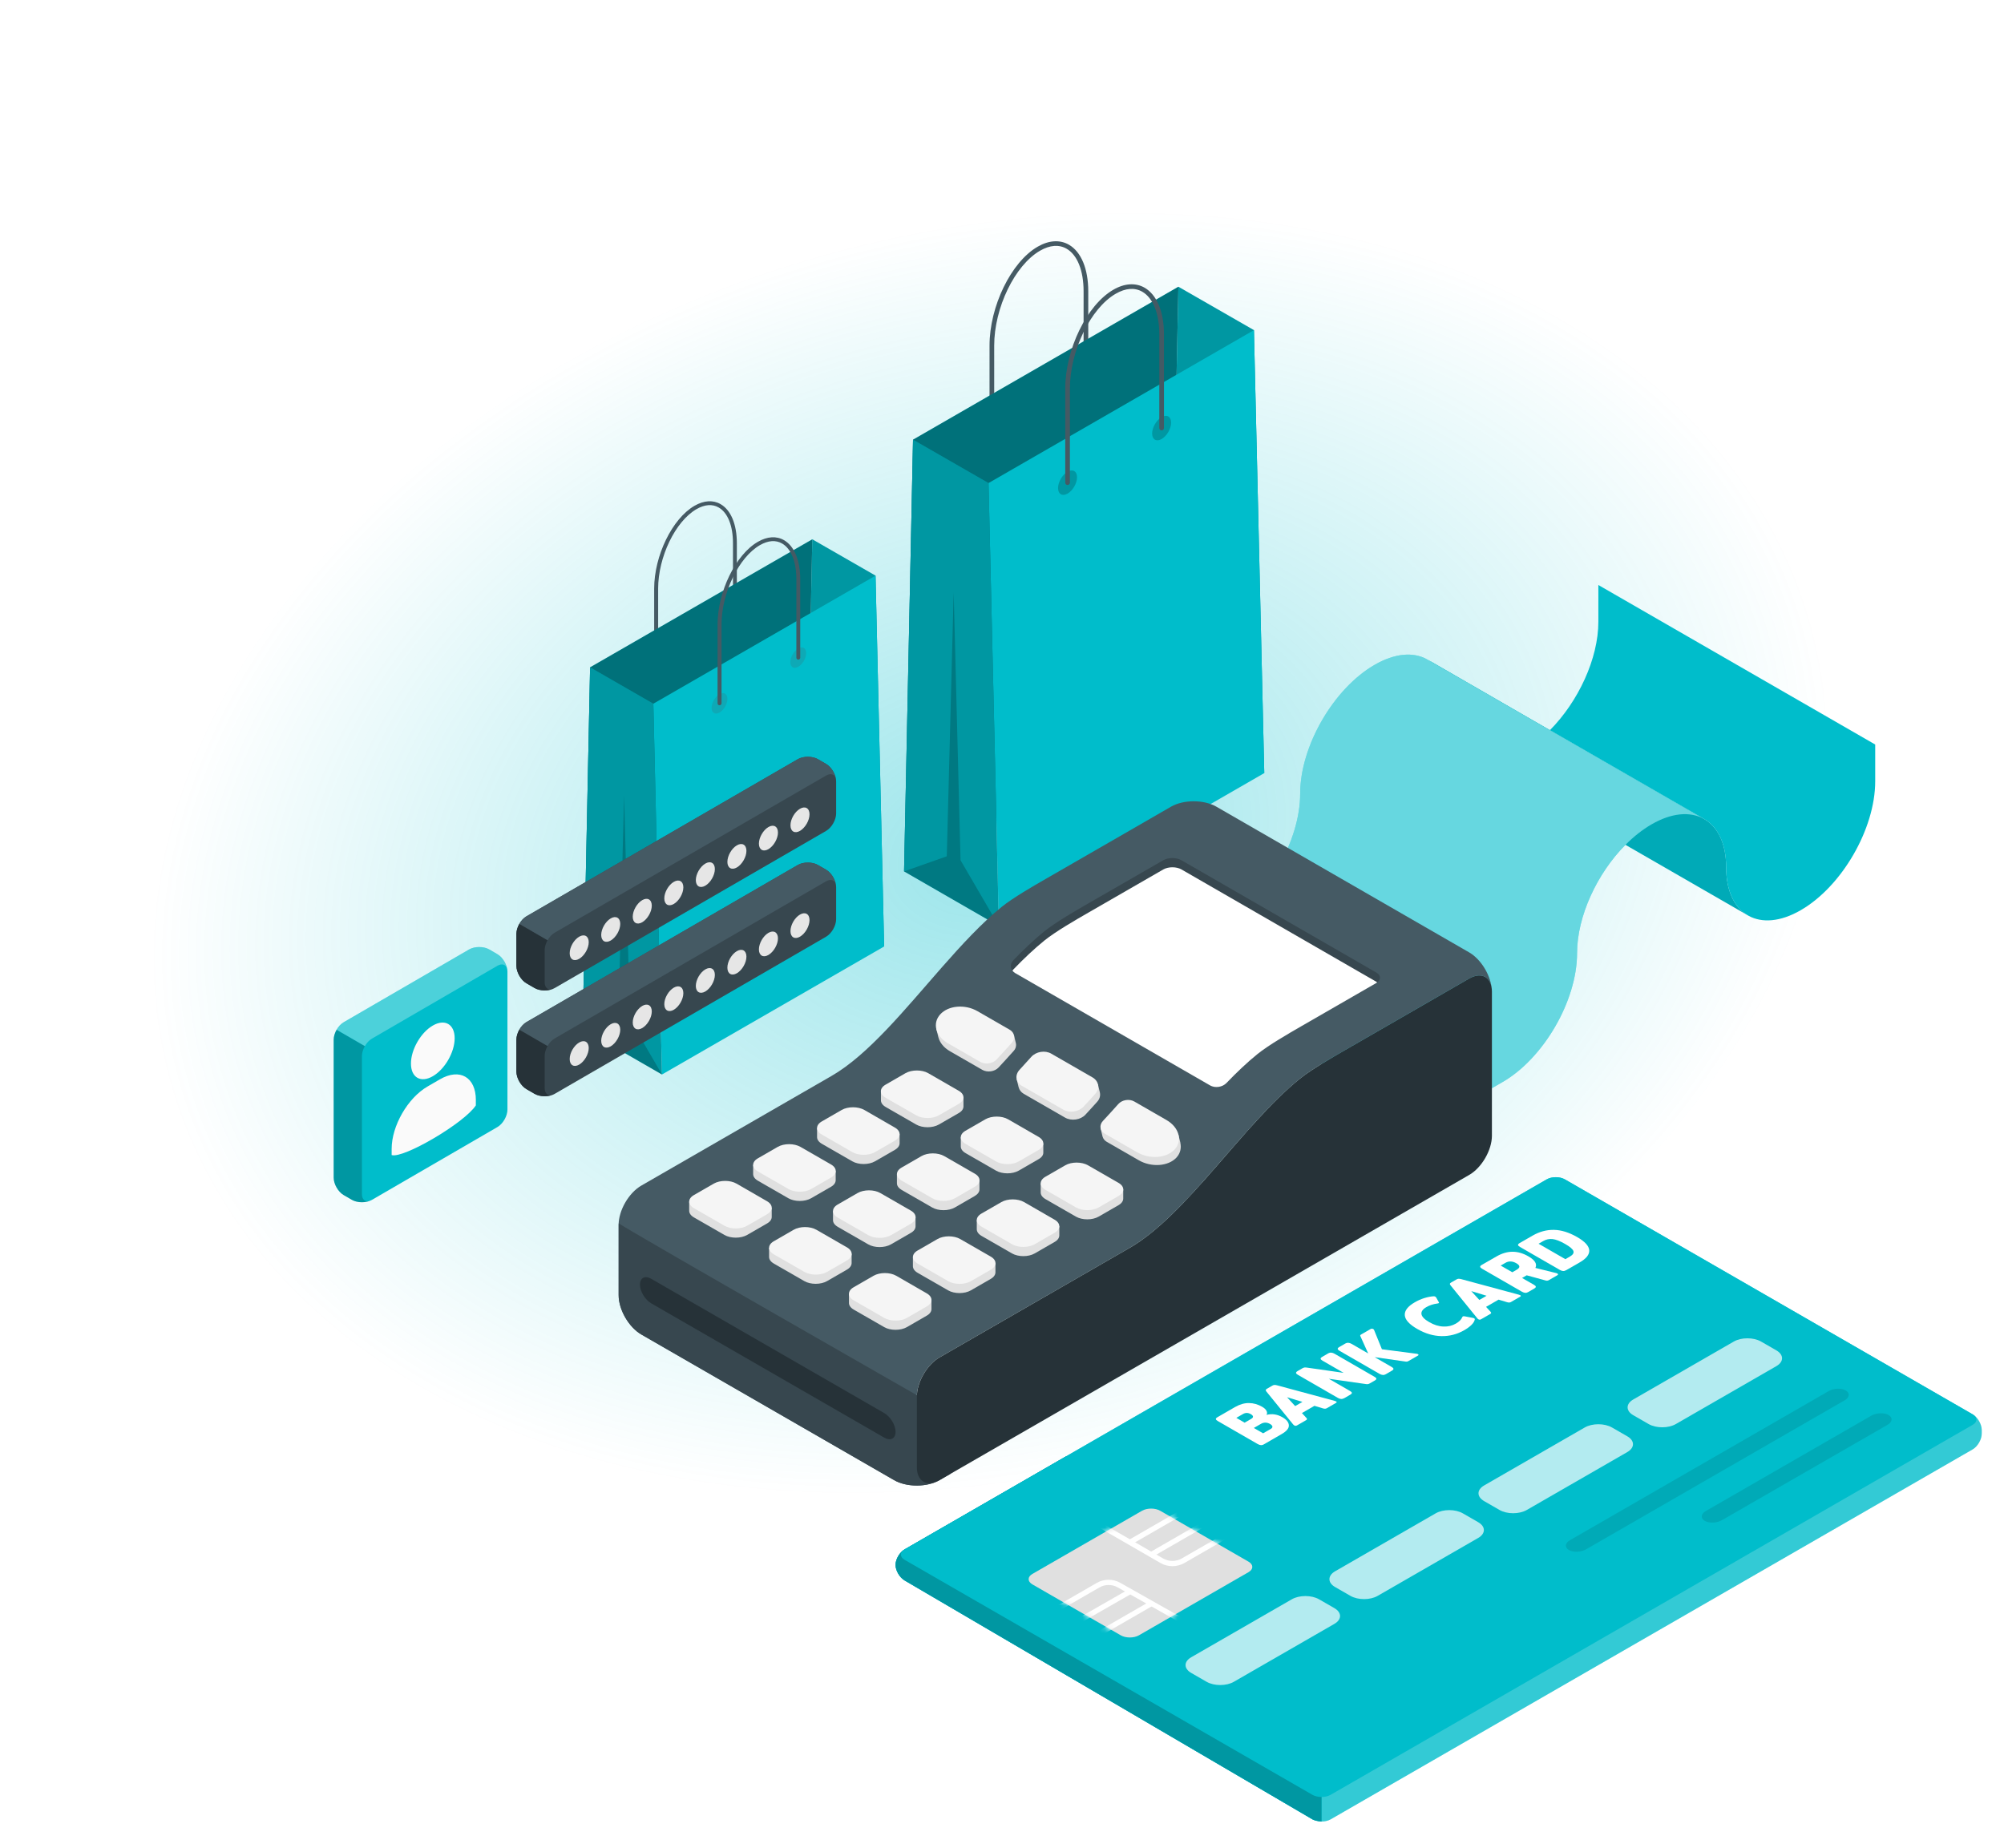 <svg width="360" height="332" viewBox="0 0 360 332" fill="none" xmlns="http://www.w3.org/2000/svg">
<g filter="url(#filter0_d_626_11018)">
<g filter="url(#filter1_f_626_11018)">
<path d="M95.392 254.82C164.867 280.276 258.125 253.656 303.695 195.361C349.265 137.067 329.886 69.176 260.41 43.721C190.934 18.266 97.677 44.886 52.107 103.18C6.537 161.474 25.916 229.365 95.392 254.82Z" fill="url(#paint0_radial_626_11018)"/>
</g>
<path d="M178.184 75.427C177.948 75.427 177.76 75.239 177.76 75.013V58.105C177.76 51.052 181.64 43.068 186.416 40.322C188.422 39.165 190.4 39.043 192.011 39.965C194.224 41.243 195.496 44.3 195.496 48.362V65.186C195.496 65.421 195.307 65.6 195.072 65.6C194.836 65.6 194.657 65.412 194.657 65.186V48.362C194.657 44.61 193.536 41.808 191.596 40.689C190.24 39.908 188.601 40.03 186.84 41.046C182.3 43.66 178.598 51.315 178.598 58.105V75.004C178.598 75.239 178.41 75.427 178.184 75.427Z" fill="#455A64"/>
<path d="M227.113 134.916L225.258 55.321L211.685 47.525L210.084 125.099L227.113 134.916Z" fill="#00BDCB"/>
<g opacity="0.2">
<path d="M227.113 134.916L225.258 55.321L211.685 47.525L210.084 125.099L227.113 134.916Z" fill="black"/>
</g>
<path d="M164.017 75.004L162.406 152.577L210.085 125.099L211.686 47.525L164.017 75.004Z" fill="#00BDCB"/>
<g opacity="0.4">
<path d="M164.017 75.004L162.406 152.577L210.085 125.099L211.686 47.525L164.017 75.004Z" fill="black"/>
</g>
<path d="M177.58 82.8L179.436 162.395L227.114 134.916L225.258 55.321L177.58 82.8Z" fill="#00BDCB"/>
<path d="M164.017 75.004L177.58 82.8L179.436 162.395L162.406 152.577L164.017 75.004Z" fill="#00BDCB"/>
<g opacity="0.2">
<path d="M164.017 75.004L177.58 82.8L179.436 162.395L162.406 152.577L164.017 75.004Z" fill="black"/>
</g>
<path opacity="0.2" d="M179.436 162.395L172.55 150.574L171.317 102.444L170.083 149.868L162.406 152.577L179.436 162.395Z" fill="black"/>
<g opacity="0.2">
<path d="M191.775 80.759C190.833 81.304 190.07 82.621 190.07 83.702C190.07 84.784 190.833 85.235 191.775 84.699C192.717 84.163 193.48 82.847 193.48 81.756C193.48 80.665 192.717 80.223 191.775 80.759Z" fill="black"/>
</g>
<g opacity="0.2">
<path d="M208.674 70.951C207.732 71.496 206.969 72.813 206.969 73.894C206.969 74.976 207.732 75.427 208.674 74.891C209.615 74.355 210.378 73.038 210.378 71.948C210.378 70.847 209.615 70.405 208.674 70.951Z" fill="black"/>
</g>
<path d="M191.776 83.147C191.54 83.147 191.361 82.959 191.361 82.734V65.835C191.361 58.782 195.242 50.798 200.017 48.052C202.014 46.895 204.001 46.773 205.612 47.694C207.826 48.974 209.097 52.03 209.097 56.092V72.916C209.097 73.151 208.909 73.33 208.673 73.33C208.438 73.33 208.259 73.142 208.259 72.916V56.092C208.259 52.34 207.138 49.538 205.198 48.419C203.841 47.638 202.202 47.76 200.441 48.776C195.901 51.39 192.2 59.045 192.2 65.835V82.734C192.2 82.959 192.011 83.147 191.776 83.147Z" fill="#455A64"/>
<path d="M117.864 116.269C117.666 116.269 117.516 116.109 117.516 115.921V101.768C117.516 95.862 120.765 89.185 124.768 86.881C126.445 85.913 128.102 85.809 129.449 86.59C131.305 87.662 132.369 90.22 132.369 93.624V107.711C132.369 107.909 132.209 108.059 132.021 108.059C131.823 108.059 131.672 107.899 131.672 107.711V93.615C131.672 90.474 130.74 88.132 129.11 87.192C127.98 86.533 126.595 86.637 125.126 87.483C121.321 89.674 118.231 96.078 118.231 101.768V115.911C118.213 116.109 118.062 116.269 117.864 116.269Z" fill="#455A64"/>
<path d="M158.827 166.072L157.282 99.436L145.923 92.909L144.576 157.853L158.827 166.072Z" fill="#00BDCB"/>
<g opacity="0.2">
<path d="M158.827 166.072L157.282 99.436L145.923 92.909L144.576 157.853L158.827 166.072Z" fill="black"/>
</g>
<path d="M106.005 115.911L104.668 180.855L144.576 157.853L145.923 92.909L106.005 115.911Z" fill="#00BDCB"/>
<g opacity="0.4">
<path d="M106.005 115.911L104.668 180.855L144.576 157.853L145.923 92.909L106.005 115.911Z" fill="black"/>
</g>
<path d="M117.365 122.447L118.919 189.074L158.827 166.072L157.282 99.436L117.365 122.447Z" fill="#00BDCB"/>
<path d="M106.005 115.911L117.365 122.447L118.919 189.074L104.668 180.855L106.005 115.911Z" fill="#00BDCB"/>
<g opacity="0.2">
<path d="M106.005 115.911L117.365 122.447L118.919 189.074L104.668 180.855L106.005 115.911Z" fill="black"/>
</g>
<path opacity="0.2" d="M118.919 189.074L113.154 179.172L112.118 138.885L111.092 178.589L104.668 180.855L118.919 189.074Z" fill="black"/>
<g opacity="0.2">
<path d="M129.25 120.735C128.459 121.187 127.828 122.296 127.828 123.199C127.828 124.111 128.469 124.478 129.25 124.036C130.042 123.594 130.673 122.485 130.673 121.572C130.673 120.651 130.042 120.284 129.25 120.735Z" fill="#455A64"/>
</g>
<g opacity="0.2">
<path d="M143.397 112.516C142.606 112.968 141.975 114.077 141.975 114.98C141.975 115.883 142.615 116.259 143.397 115.817C144.188 115.375 144.819 114.265 144.819 113.353C144.819 112.441 144.179 112.065 143.397 112.516Z" fill="#455A64"/>
</g>
<path d="M129.251 122.729C129.053 122.729 128.902 122.569 128.902 122.381V108.238C128.902 102.332 132.152 95.655 136.155 93.351C137.831 92.382 139.489 92.279 140.836 93.059C142.692 94.132 143.756 96.689 143.756 100.094V114.181C143.756 114.378 143.596 114.529 143.407 114.529C143.21 114.529 143.059 114.369 143.059 114.181V100.084C143.059 96.943 142.126 94.602 140.497 93.661C139.367 93.003 137.982 93.107 136.513 93.953C132.708 96.144 129.618 102.548 129.618 108.238V122.381C129.599 122.579 129.449 122.729 129.251 122.729Z" fill="#455A64"/>
<path d="M313.842 160.392L292.009 147.809L264.44 131.917L264.374 131.879C261.897 130.506 260.352 127.487 260.352 123.171C260.352 119.033 258.939 116.09 256.65 114.642L275.46 125.494L278.436 127.205L305.968 143.07L306.269 143.248C308.633 144.659 310.093 147.64 310.093 151.844C310.084 156 311.506 158.953 313.842 160.392Z" fill="#00BDCB"/>
<g opacity="0.1">
<path d="M313.842 160.392L292.009 147.809L264.44 131.917L264.374 131.879C261.897 130.506 260.352 127.487 260.352 123.171C260.352 119.033 258.939 116.09 256.65 114.642L275.46 125.494L278.436 127.205L305.968 143.07L306.269 143.248C308.633 144.659 310.093 147.64 310.093 151.844C310.084 156 311.506 158.953 313.842 160.392Z" fill="black"/>
</g>
<path d="M336.863 129.782V136.402C336.863 144.932 330.872 155.295 323.478 159.555C319.833 161.661 316.518 161.887 314.106 160.552L313.833 160.392C311.507 158.953 310.085 156 310.085 151.844C310.085 147.64 308.625 144.659 306.261 143.248L305.959 143.07L278.428 127.205C283.514 122.08 287.131 114.35 287.131 107.73V101.119L336.863 129.782Z" fill="#00BDCB"/>
<path d="M305.958 143.07C303.547 141.8 300.288 142.045 296.69 144.123C295.042 145.073 293.459 146.333 291.999 147.809C286.913 152.925 283.306 160.655 283.306 167.275C283.306 175.805 277.306 186.168 269.912 190.437C262.518 194.697 256.519 198.158 256.519 198.158L206.777 169.485C206.777 169.485 212.777 166.025 220.171 161.765C227.565 157.505 233.565 147.132 233.565 138.603C233.565 130.083 239.555 119.71 246.958 115.45C250.594 113.353 253.9 113.127 256.311 114.453L256.321 114.463L256.641 114.641L275.45 125.494L278.427 127.205L305.958 143.07Z" fill="#00BDCB"/>
<g opacity="0.4">
<path d="M305.958 143.07C303.547 141.8 300.288 142.045 296.69 144.123C295.042 145.073 293.459 146.333 291.999 147.809C286.913 152.925 283.306 160.655 283.306 167.275C283.306 175.805 277.306 186.168 269.912 190.437C262.518 194.697 256.519 198.158 256.519 198.158L206.777 169.485C206.777 169.485 212.777 166.025 220.171 161.765C227.565 157.505 233.565 147.132 233.565 138.603C233.565 130.083 239.555 119.71 246.958 115.45C250.594 113.353 253.9 113.127 256.311 114.453L256.321 114.463L256.641 114.641L275.45 125.494L278.427 127.205L305.958 143.07Z" fill="white"/>
</g>
<path d="M267.953 173.482C267.643 171.413 265.957 170.661 263.922 171.836C261.935 172.974 259.363 174.46 256.519 176.096C251.791 178.824 246.299 181.993 241.468 184.776C239.216 186.074 235.552 188.18 233.527 189.817C229.929 192.723 226.331 196.625 222.724 200.725C216.14 208.239 209.547 216.411 202.954 220.21C194.241 225.232 176.722 235.332 168.773 239.912C166.521 241.209 164.694 244.369 164.694 246.965V259.613C164.694 262.02 166.267 263.102 168.292 262.208C166.022 263.252 162.716 263.177 160.616 261.964L115.207 235.793C112.956 234.495 111.129 231.335 111.129 228.74V216.091C111.129 213.486 112.956 210.336 115.207 209.038C123.157 204.459 140.685 194.349 149.388 189.328C155.982 185.529 162.575 177.366 169.168 169.852C172.776 165.752 176.374 161.84 179.972 158.934C181.987 157.307 185.651 155.201 187.902 153.903C192.734 151.11 198.235 147.941 202.963 145.223C205.817 143.577 208.379 142.101 210.357 140.954C212.608 139.656 216.263 139.656 218.514 140.954L263.922 167.134C265.975 168.319 267.671 171.046 267.953 173.482Z" fill="#455A64"/>
<path d="M168.528 248.883C168.528 248.883 111.139 216.091 111.148 215.809C111.148 215.809 111.139 215.997 111.139 216.091V228.74C111.139 231.335 112.966 234.495 115.217 235.793L160.626 261.964C162.877 263.262 166.531 263.262 168.782 261.964L170.713 260.845L168.528 248.883Z" fill="#37474F"/>
<path d="M263.922 171.836C258.647 174.874 249.209 180.319 241.476 184.776C239.225 186.074 235.561 188.18 233.536 189.817C223.345 198.026 213.154 214.333 202.963 220.21C194.25 225.232 176.722 235.332 168.781 239.912C166.53 241.209 164.703 244.369 164.703 246.965V259.613C164.703 262.208 166.53 263.262 168.781 261.964L263.931 207.12C266.182 205.822 268.009 202.663 268.009 200.067V174.187C268 171.592 266.173 170.539 263.922 171.836Z" fill="#263238"/>
<path d="M233.819 180.366C231.568 181.663 227.904 183.77 225.879 185.406C224.042 186.883 222.177 188.679 220.312 190.607C219.587 191.349 218.287 191.547 217.383 191.03L182.373 170.849C181.469 170.332 181.318 169.288 182.034 168.545C183.899 166.617 185.754 164.849 187.61 163.345C189.625 161.718 193.289 159.611 195.541 158.313C199.826 155.84 204.639 153.066 208.972 150.574C209.867 150.057 211.336 150.057 212.231 150.574L247.231 170.745C248.126 171.263 248.126 172.109 247.231 172.626C242.908 175.128 238.104 177.902 233.819 180.366Z" fill="#37474F"/>
<path d="M212.24 152.229C211.345 151.712 209.875 151.712 208.981 152.229C204.648 154.721 199.835 157.495 195.549 159.968C193.298 161.266 189.634 163.373 187.619 165C185.763 166.504 183.898 168.272 182.043 170.2C181.977 170.266 181.93 170.341 181.873 170.416C182.005 170.585 182.165 170.736 182.372 170.858L217.382 191.039C218.286 191.556 219.586 191.359 220.312 190.616C222.167 188.688 224.041 186.901 225.878 185.416C227.903 183.779 231.567 181.673 233.818 180.375C238.104 177.911 242.907 175.137 247.24 172.636C247.297 172.598 247.344 172.56 247.4 172.523C247.344 172.485 247.297 172.447 247.24 172.41L212.24 152.229Z" fill="white"/>
<path d="M160.88 253.293C160.88 254.506 159.966 254.977 158.836 254.318L117.007 230.207C115.877 229.558 114.963 228.044 114.963 226.821C114.963 225.608 115.877 225.138 117.007 225.796L158.836 249.908C159.966 250.557 160.88 252.071 160.88 253.293Z" fill="#263238"/>
<path d="M175.951 209.744C175.951 209.734 175.951 209.734 175.951 209.725V208.07L174.01 207.929L169.621 205.399C168.491 204.75 166.673 204.75 165.543 205.399L162.604 207.092L161.125 206.979V208.606C161.116 209.038 161.389 209.471 161.964 209.809L167.455 212.969C168.585 213.618 170.403 213.618 171.533 212.969L175.103 210.91C175.659 210.581 175.941 210.167 175.951 209.744Z" fill="#E0E0E0"/>
<path d="M169.621 203.734L175.112 206.894C176.242 207.543 176.242 208.596 175.112 209.245L171.542 211.305C170.412 211.954 168.594 211.954 167.464 211.305L161.973 208.145C160.842 207.496 160.842 206.443 161.973 205.794L165.542 203.734C166.663 203.086 168.491 203.086 169.621 203.734Z" fill="#F5F5F5"/>
<path d="M161.605 201.449C161.605 201.44 161.605 201.44 161.605 201.43V199.775L159.665 199.634L155.275 197.105C154.145 196.456 152.327 196.456 151.197 197.105L148.258 198.797L146.78 198.684V200.311C146.77 200.744 147.043 201.176 147.618 201.515L153.109 204.675C154.239 205.324 156.057 205.324 157.187 204.675L160.757 202.615C161.313 202.296 161.595 201.872 161.605 201.449Z" fill="#E0E0E0"/>
<path d="M155.275 195.45L160.757 198.609C161.887 199.258 161.887 200.311 160.757 200.96L157.187 203.02C156.057 203.669 154.239 203.669 153.109 203.02L147.627 199.86C146.497 199.211 146.497 198.158 147.627 197.509L151.197 195.45C152.318 194.801 154.145 194.801 155.275 195.45Z" fill="#F5F5F5"/>
<path d="M190.294 218C190.294 217.991 190.294 217.991 190.294 217.981V216.326L188.354 216.185L183.965 213.656C182.835 213.007 181.017 213.007 179.886 213.656L176.948 215.348L175.469 215.235V216.862C175.46 217.295 175.733 217.727 176.307 218.066L181.798 221.226C182.929 221.875 184.747 221.875 185.877 221.226L189.447 219.166C190.012 218.847 190.285 218.433 190.294 218Z" fill="#E0E0E0"/>
<path d="M183.965 212.001L189.446 215.16C190.577 215.809 190.577 216.862 189.446 217.511L185.877 219.571C184.746 220.22 182.929 220.22 181.798 219.571L176.316 216.411C175.186 215.762 175.186 214.709 176.316 214.06L179.886 212.001C181.016 211.352 182.844 211.352 183.965 212.001Z" fill="#F5F5F5"/>
<path d="M187.421 203.123C187.421 203.114 187.421 203.114 187.421 203.104V201.449L185.481 201.308L181.092 198.779C179.962 198.13 178.144 198.13 177.013 198.779L174.075 200.471L172.596 200.359V201.985C172.587 202.418 172.86 202.851 173.434 203.189L178.925 206.349C180.056 206.998 181.874 206.998 183.004 206.349L186.574 204.289C187.139 203.97 187.421 203.556 187.421 203.123Z" fill="#E0E0E0"/>
<path d="M181.092 197.124L186.573 200.283C187.704 200.932 187.704 201.985 186.573 202.634L183.004 204.694C181.873 205.343 180.055 205.343 178.925 204.694L173.443 201.534C172.313 200.885 172.313 199.832 173.443 199.183L177.013 197.124C178.143 196.475 179.971 196.475 181.092 197.124Z" fill="#F5F5F5"/>
<path d="M173.078 194.838C173.078 194.829 173.078 194.829 173.078 194.82V193.164L171.137 193.023L166.748 190.494C165.618 189.845 163.8 189.845 162.67 190.494L159.731 192.186L158.252 192.074V193.7C158.243 194.133 158.516 194.566 159.09 194.904L164.582 198.064C165.712 198.713 167.53 198.713 168.66 198.064L172.23 196.004C172.795 195.685 173.068 195.262 173.078 194.838Z" fill="#E0E0E0"/>
<path d="M166.747 188.839L172.229 191.998C173.36 192.647 173.36 193.701 172.229 194.349L168.659 196.409C167.529 197.058 165.711 197.058 164.581 196.409L159.09 193.249C157.96 192.6 157.96 191.547 159.09 190.898L162.66 188.839C163.799 188.19 165.627 188.19 166.747 188.839Z" fill="#F5F5F5"/>
<path d="M201.777 211.389C201.777 211.38 201.777 211.38 201.777 211.371V209.715L199.836 209.574L195.447 207.045C194.317 206.396 192.499 206.396 191.369 207.045L188.43 208.737L186.951 208.625V210.251C186.942 210.684 187.215 211.117 187.79 211.455L193.281 214.615C194.411 215.264 196.229 215.264 197.359 214.615L200.929 212.555C201.485 212.236 201.767 211.822 201.777 211.389Z" fill="#E0E0E0"/>
<path d="M195.447 205.39L200.938 208.549C202.068 209.198 202.068 210.252 200.938 210.9L197.368 212.96C196.238 213.609 194.42 213.609 193.29 212.96L187.799 209.8C186.669 209.151 186.669 208.098 187.799 207.449L191.369 205.39C192.489 204.741 194.317 204.741 195.447 205.39Z" fill="#F5F5F5"/>
<path d="M164.468 216.373C164.468 216.364 164.468 216.364 164.468 216.354V214.699L162.528 214.558L158.139 212.029C157.008 211.38 155.191 211.38 154.06 212.029L151.122 213.721L149.643 213.609V215.235C149.633 215.668 149.907 216.101 150.481 216.439L155.972 219.599C157.103 220.248 158.92 220.248 160.051 219.599L163.62 217.539C164.186 217.22 164.459 216.806 164.468 216.373Z" fill="#E0E0E0"/>
<path d="M158.138 210.374L163.63 213.533C164.76 214.182 164.76 215.235 163.63 215.884L160.06 217.944C158.93 218.593 157.112 218.593 155.981 217.944L150.49 214.784C149.36 214.135 149.36 213.082 150.49 212.433L154.06 210.374C155.19 209.725 157.018 209.725 158.138 210.374Z" fill="#F5F5F5"/>
<path d="M150.122 208.089C150.122 208.079 150.122 208.079 150.122 208.07V206.415L148.182 206.274L143.793 203.744C142.663 203.095 140.845 203.095 139.715 203.744L136.776 205.437L135.297 205.324V206.951C135.288 207.383 135.561 207.816 136.135 208.154L141.627 211.314C142.757 211.963 144.575 211.963 145.705 211.314L149.275 209.255C149.84 208.935 150.113 208.512 150.122 208.089Z" fill="#E0E0E0"/>
<path d="M143.793 202.079L149.284 205.239C150.414 205.888 150.414 206.941 149.284 207.59L145.714 209.65C144.584 210.298 142.766 210.298 141.636 209.65L136.145 206.49C135.014 205.841 135.014 204.788 136.145 204.139L139.714 202.079C140.845 201.431 142.662 201.431 143.793 202.079Z" fill="#F5F5F5"/>
<path d="M178.822 224.639C178.822 224.63 178.822 224.63 178.822 224.621V222.965L176.881 222.824L172.492 220.295C171.362 219.646 169.544 219.646 168.414 220.295L165.475 221.987L163.996 221.875V223.502C163.987 223.934 164.26 224.367 164.835 224.705L170.326 227.865C171.456 228.514 173.274 228.514 174.404 227.865L177.974 225.805C178.53 225.486 178.812 225.072 178.822 224.639Z" fill="#E0E0E0"/>
<path d="M172.492 218.64L177.983 221.799C179.113 222.448 179.113 223.502 177.983 224.15L174.413 226.21C173.283 226.859 171.465 226.859 170.335 226.21L164.844 223.05C163.714 222.401 163.714 221.348 164.844 220.699L168.414 218.64C169.534 217.991 171.362 217.991 172.492 218.64Z" fill="#F5F5F5"/>
<path d="M152.986 222.975C152.986 222.965 152.986 222.965 152.986 222.956V221.301L151.045 221.16L146.656 218.63C145.526 217.981 143.708 217.981 142.578 218.63L139.639 220.323L138.16 220.21V221.837C138.151 222.27 138.424 222.702 138.999 223.041L144.49 226.2C145.62 226.849 147.438 226.849 148.568 226.2L152.138 224.141C152.694 223.821 152.976 223.398 152.986 222.975Z" fill="#E0E0E0"/>
<path d="M146.656 216.975L152.147 220.135C153.277 220.784 153.277 221.837 152.147 222.486L148.577 224.545C147.447 225.194 145.629 225.194 144.499 224.545L139.008 221.386C137.878 220.737 137.878 219.684 139.008 219.035L142.578 216.975C143.698 216.326 145.526 216.326 146.656 216.975Z" fill="#F5F5F5"/>
<path d="M138.632 214.681C138.632 214.671 138.632 214.671 138.632 214.662V213.007L136.692 212.866L132.303 210.336C131.172 209.687 129.355 209.687 128.224 210.336L125.286 212.029L123.807 211.916V213.543C123.797 213.975 124.071 214.408 124.645 214.746L130.136 217.906C131.267 218.555 133.084 218.555 134.215 217.906L137.785 215.847C138.35 215.527 138.632 215.113 138.632 214.681Z" fill="#E0E0E0"/>
<path d="M132.302 208.681L137.784 211.841C138.915 212.49 138.915 213.543 137.784 214.192L134.215 216.251C133.084 216.9 131.266 216.9 130.136 216.251L124.654 213.091C123.524 212.443 123.524 211.389 124.654 210.74L128.224 208.681C129.354 208.032 131.182 208.032 132.302 208.681Z" fill="#F5F5F5"/>
<path d="M167.331 231.241C167.331 231.232 167.331 231.232 167.331 231.222V229.567L165.391 229.426L161.002 226.896C159.872 226.247 158.054 226.247 156.924 226.896L153.985 228.589L152.506 228.476V230.103C152.497 230.536 152.77 230.968 153.344 231.307L158.836 234.467C159.966 235.115 161.784 235.115 162.914 234.467L166.484 232.407C167.049 232.087 167.322 231.664 167.331 231.241Z" fill="#E0E0E0"/>
<path d="M161.002 225.241L166.483 228.401C167.614 229.05 167.614 230.103 166.483 230.752L162.914 232.811C161.783 233.46 159.966 233.46 158.835 232.811L153.354 229.652C152.223 229.003 152.223 227.95 153.354 227.301L156.923 225.241C158.054 224.592 159.871 224.592 161.002 225.241Z" fill="#F5F5F5"/>
<path d="M182.486 183.431L182.147 181.983L180.696 181.87L175.949 179.134C173.698 177.836 170.712 178.109 169.262 179.707C168.932 180.065 168.725 180.469 168.602 180.883L168.197 180.845L168.565 182.369L168.574 182.378C168.819 183.337 169.525 184.249 170.674 184.908L176.458 188.237C177.362 188.754 178.68 188.575 179.387 187.814C180.301 186.836 181.214 185.829 182.128 184.804C182.486 184.391 182.599 183.883 182.486 183.431Z" fill="#E0E0E0"/>
<path d="M176.091 186.807L170.308 183.478C168.057 182.181 167.454 179.867 168.905 178.269C170.355 176.67 173.341 176.397 175.592 177.695L181.375 181.024C182.279 181.541 182.449 182.594 181.761 183.375C180.848 184.4 179.934 185.406 179.02 186.384C178.314 187.137 176.995 187.325 176.091 186.807Z" fill="#F5F5F5"/>
<path d="M212.043 201.384L212.052 201.365L211.694 199.907L211.28 199.87C210.922 199.428 210.451 199.033 209.876 198.703L204.093 195.374C203.189 194.857 201.908 195.064 201.211 195.845C200.307 196.86 199.412 197.848 198.517 198.807L197.707 198.741L198.074 200.264L198.084 200.274C198.187 200.622 198.423 200.942 198.809 201.167L204.592 204.496C206.843 205.794 209.895 205.587 211.355 203.988C212.043 203.217 212.24 202.286 212.043 201.384Z" fill="#E0E0E0"/>
<path d="M204.254 203.039L198.471 199.71C197.566 199.192 197.425 198.167 198.141 197.406C199.055 196.428 199.968 195.421 200.882 194.396C201.57 193.616 202.86 193.409 203.764 193.926L209.547 197.255C211.798 198.553 212.477 200.932 211.026 202.531C209.557 204.139 206.505 204.346 204.254 203.039Z" fill="#F5F5F5"/>
<path d="M197.575 192.271L197.236 190.842L196.124 190.766L189.201 186.779C188.071 186.13 186.47 186.394 185.603 187.362C184.897 188.152 184.2 188.923 183.503 189.676C183.428 189.751 183.38 189.835 183.315 189.92L182.627 189.873L182.985 191.359L182.994 191.368C183.107 191.829 183.409 192.262 183.917 192.553L191.33 196.823C192.46 197.471 194.109 197.246 194.985 196.296C195.691 195.544 196.388 194.763 197.094 193.983C197.575 193.465 197.707 192.835 197.575 192.271Z" fill="#E0E0E0"/>
<path d="M196.755 192.544C196.049 193.334 195.352 194.105 194.646 194.857C193.76 195.807 192.112 196.033 190.991 195.384L183.578 191.114C182.448 190.466 182.269 189.187 183.155 188.227C183.852 187.475 184.558 186.695 185.255 185.914C186.121 184.945 187.732 184.682 188.853 185.331L196.266 189.6C197.396 190.259 197.622 191.575 196.755 192.544Z" fill="#F5F5F5"/>
<path d="M162.51 274.405L277.854 207.919C278.758 207.402 280.218 207.402 281.113 207.919L354.373 250.143C355.277 250.66 356.002 251.93 356.002 252.964V253.613C356.002 254.647 355.268 255.917 354.373 256.434L239.029 322.92C238.125 323.437 236.674 323.437 235.77 322.911L162.501 279.982C161.606 279.455 160.871 278.204 160.871 277.189C160.881 276.173 161.606 274.922 162.51 274.405Z" fill="#00BDCB"/>
<g opacity="0.2">
<path d="M162.51 274.405L277.854 207.919C278.758 207.402 280.218 207.402 281.113 207.919L354.373 250.143C355.277 250.66 356.002 251.93 356.002 252.964V253.613C356.002 254.647 355.268 255.917 354.373 256.434L239.029 322.92C238.125 323.437 236.674 323.437 235.77 322.911L162.501 279.982C161.606 279.455 160.871 278.204 160.871 277.189C160.881 276.173 161.606 274.922 162.51 274.405Z" fill="white"/>
</g>
<path d="M160.881 277.189C160.881 278.204 161.606 279.455 162.501 279.982L235.77 322.911C236.223 323.174 237.4 323.306 237.4 323.306V310.629L233.576 259.904L191.492 257.704L162.52 274.405C161.606 274.922 160.881 276.173 160.881 277.189Z" fill="#00BDCB"/>
<path d="M160.881 277.189C160.881 278.204 161.606 279.455 162.501 279.982L235.77 322.911C236.223 323.174 237.4 323.306 237.4 323.306V310.629L233.576 259.904L191.492 257.704L162.52 274.405C161.606 274.922 160.881 276.173 160.881 277.189Z" fill="#00BDCB"/>
<g opacity="0.2">
<path d="M160.881 277.189C160.881 278.204 161.606 279.455 162.501 279.982L235.77 322.911C236.223 323.174 237.4 323.306 237.4 323.306V310.629L233.576 259.904L191.492 257.704L162.52 274.405C161.606 274.922 160.881 276.173 160.881 277.189Z" fill="black"/>
</g>
<path d="M281.113 207.919L354.373 250.143C355.277 250.66 355.277 251.507 354.373 252.024L239.029 318.51C238.125 319.027 236.665 319.027 235.77 318.51L162.51 276.286C161.606 275.769 161.606 274.923 162.51 274.405L277.854 207.919C278.749 207.393 280.209 207.393 281.113 207.919Z" fill="#00BDCB"/>
<path d="M226.521 255.673C226.342 255.663 226.144 255.597 225.927 255.475L218.769 251.347C218.552 251.225 218.439 251.112 218.42 250.999C218.401 250.886 218.496 250.783 218.693 250.66L221.886 248.817C222.725 248.338 223.554 248.102 224.373 248.112C225.202 248.121 225.984 248.347 226.747 248.789C227.114 249.005 227.378 249.24 227.51 249.504C227.651 249.767 227.651 250.011 227.519 250.237C228.489 249.983 229.44 250.124 230.373 250.66C231.126 251.093 231.513 251.582 231.531 252.118C231.56 252.654 231.126 253.171 230.25 253.679L227.095 255.503C226.897 255.626 226.7 255.682 226.521 255.673ZM224.769 250.952C224.995 250.82 225.098 250.689 225.089 250.547C225.079 250.406 224.957 250.256 224.712 250.115C224.448 249.964 224.204 249.889 223.968 249.889C223.742 249.889 223.507 249.955 223.271 250.096L222.094 250.773L223.591 251.638L224.769 250.952ZM228.272 252.767C228.499 252.635 228.602 252.494 228.574 252.325C228.546 252.165 228.404 252.014 228.159 251.873C227.877 251.714 227.604 251.629 227.321 251.629C227.048 251.629 226.794 251.695 226.558 251.826L225.24 252.588L226.907 253.547L228.272 252.767Z" fill="white"/>
<path d="M232.511 252.137C232.445 252.099 232.38 252.043 232.314 251.968L227.519 246.071C227.416 245.949 227.369 245.846 227.378 245.77C227.388 245.695 227.453 245.62 227.595 245.545L228.565 244.98C228.697 244.905 228.838 244.858 228.961 244.858C229.092 244.858 229.262 244.877 229.479 244.943L239.717 247.708C239.849 247.745 239.952 247.783 240.009 247.811C240.084 247.849 240.122 247.896 240.122 247.943C240.122 247.99 240.094 248.037 240.018 248.074L238.361 249.034C238.257 249.09 238.163 249.128 238.059 249.128C237.956 249.137 237.833 249.118 237.692 249.081L236.128 248.61L233.877 249.908L234.697 250.801C234.772 250.886 234.8 250.952 234.791 251.018C234.781 251.074 234.715 251.14 234.612 251.196L232.964 252.146C232.803 252.221 232.662 252.221 232.511 252.137ZM233.971 247.905L231.212 247.068L232.662 248.657L233.971 247.905Z" fill="white"/>
<path d="M240.921 247.379C240.742 247.369 240.544 247.303 240.328 247.181L233.16 243.043C232.943 242.921 232.83 242.808 232.821 242.695C232.812 242.592 232.906 242.479 233.113 242.357L233.961 241.868C234.093 241.793 234.215 241.746 234.328 241.727C234.441 241.708 234.601 241.717 234.799 241.746L241.373 242.686L237.587 240.504C237.37 240.382 237.257 240.269 237.238 240.156C237.22 240.043 237.314 239.94 237.512 239.818L238.548 239.216C238.755 239.094 238.953 239.037 239.141 239.056C239.329 239.065 239.537 239.131 239.744 239.254L246.912 243.391C247.128 243.514 247.241 243.626 247.251 243.73C247.26 243.833 247.166 243.946 246.959 244.068L246.111 244.557C245.979 244.633 245.857 244.689 245.744 244.708C245.631 244.727 245.48 244.727 245.292 244.689L238.717 243.749L242.513 245.94C242.73 246.062 242.843 246.175 242.852 246.278C242.861 246.382 242.758 246.495 242.551 246.617L241.515 247.219C241.289 247.332 241.1 247.388 240.921 247.379Z" fill="white"/>
<path d="M254.71 239.319C254.786 239.357 254.823 239.404 254.823 239.451C254.823 239.498 254.795 239.545 254.72 239.583L253.062 240.542C252.959 240.598 252.874 240.636 252.808 240.655C252.733 240.674 252.648 240.674 252.535 240.664L246.949 239.865L249.982 241.614C250.199 241.736 250.312 241.849 250.321 241.962C250.331 242.065 250.237 242.178 250.029 242.3L248.993 242.902C248.786 243.024 248.588 243.081 248.409 243.062C248.23 243.053 248.032 242.987 247.816 242.865L240.657 238.736C240.441 238.614 240.328 238.501 240.309 238.388C240.29 238.276 240.384 238.163 240.582 238.05L241.618 237.448C241.825 237.326 242.023 237.279 242.212 237.288C242.4 237.297 242.598 237.363 242.814 237.486L245.781 239.197L244.369 236.066C244.34 236.009 244.34 235.953 244.369 235.915C244.397 235.868 244.463 235.812 244.576 235.755L246.224 234.805C246.299 234.768 246.375 234.749 246.45 234.749C246.535 234.749 246.61 234.768 246.686 234.815C246.78 234.871 246.827 234.928 246.846 234.994L248.249 238.445L254.4 239.244C254.522 239.244 254.616 239.272 254.71 239.319Z" fill="white"/>
<path d="M258.932 236.084C257.49 236.056 256.049 235.633 254.608 234.805C253.167 233.978 252.414 233.15 252.357 232.323C252.301 231.505 252.903 230.724 254.166 230C254.712 229.68 255.277 229.436 255.842 229.257C256.417 229.078 256.963 228.966 257.49 228.928C257.622 228.918 257.745 228.937 257.83 228.984C257.886 229.022 257.943 229.078 258.018 229.182L258.461 229.972C258.527 230.056 258.527 230.122 258.451 230.16C258.413 230.188 258.31 230.207 258.15 230.235C257.453 230.329 256.812 230.536 256.228 230.875C255.569 231.26 255.277 231.683 255.352 232.144C255.437 232.605 255.899 233.084 256.756 233.573C257.613 234.072 258.461 234.335 259.289 234.363C260.118 234.401 260.862 234.222 261.531 233.837C262.115 233.498 262.501 233.122 262.671 232.708C262.709 232.614 262.756 232.558 262.803 232.539C262.869 232.501 262.972 232.501 263.123 232.53L264.555 232.802C264.677 232.821 264.771 232.859 264.837 232.896C264.913 232.934 264.941 233.009 264.931 233.103C264.809 233.724 264.159 234.373 262.991 235.05C261.729 235.765 260.373 236.113 258.932 236.084Z" fill="white"/>
<path d="M265.59 233.066C265.524 233.028 265.458 232.972 265.392 232.896L260.598 226.991C260.494 226.868 260.447 226.765 260.456 226.69C260.466 226.615 260.532 226.539 260.663 226.464L261.643 225.9C261.775 225.825 261.907 225.778 262.039 225.778C262.17 225.778 262.34 225.806 262.557 225.862L272.795 228.627C272.927 228.665 273.03 228.702 273.087 228.73C273.162 228.768 273.2 228.815 273.2 228.862C273.2 228.909 273.172 228.956 273.096 228.994L271.439 229.953C271.335 230.009 271.241 230.047 271.137 230.047C271.034 230.056 270.911 230.038 270.77 230L269.206 229.53L266.955 230.828L267.775 231.721C267.85 231.806 267.878 231.871 267.869 231.937C267.859 232.003 267.794 232.059 267.69 232.116L266.042 233.066C265.891 233.15 265.74 233.15 265.59 233.066ZM267.049 228.834L264.299 227.997L265.75 229.586L267.049 228.834Z" fill="white"/>
<path d="M274.001 228.307C273.822 228.298 273.624 228.232 273.408 228.11L266.249 223.981C266.033 223.859 265.92 223.746 265.901 223.633C265.882 223.521 265.976 223.408 266.174 223.295L268.811 221.781C269.8 221.207 270.77 220.925 271.722 220.925C272.673 220.925 273.624 221.207 274.566 221.753C275.744 222.43 276.167 223.126 275.819 223.831L279.539 224.752C279.634 224.771 279.709 224.799 279.775 224.837C279.85 224.884 279.888 224.931 279.888 224.988C279.888 225.044 279.85 225.091 279.775 225.138L278.277 226.003C278.174 226.069 278.07 226.107 277.976 226.116C277.882 226.135 277.778 226.125 277.656 226.088L274.255 225.157L273.426 225.636L275.555 226.859C275.772 226.981 275.885 227.094 275.894 227.207C275.904 227.31 275.809 227.423 275.602 227.545L274.566 228.147C274.378 228.26 274.18 228.317 274.001 228.307ZM272.466 224.151C273.116 223.774 273.097 223.389 272.4 222.994C271.703 222.59 271.044 222.561 270.431 222.919L269.584 223.408L271.675 224.611L272.466 224.151Z" fill="white"/>
<path d="M280.802 224.386C280.623 224.376 280.425 224.311 280.208 224.188L273.05 220.06C272.833 219.938 272.72 219.825 272.702 219.712C272.683 219.599 272.777 219.496 272.975 219.373L275.329 218.019C276.554 217.314 277.835 216.966 279.154 216.994C280.472 217.013 281.847 217.446 283.298 218.273C284.711 219.082 285.436 219.881 285.492 220.652C285.549 221.424 284.965 222.166 283.741 222.862L281.386 224.217C281.179 224.339 280.981 224.395 280.802 224.386ZM282.045 221.771C282.554 221.48 282.761 221.151 282.648 220.803C282.535 220.455 282.036 220.022 281.141 219.515C280.256 219.007 279.502 218.715 278.909 218.649C278.306 218.584 277.75 218.706 277.241 218.997L276.394 219.486L281.207 222.26L282.045 221.771Z" fill="white"/>
<path d="M185.463 278.816L205.158 267.465C206.062 266.948 207.522 266.948 208.417 267.465L224.288 276.615C225.192 277.133 225.192 277.979 224.288 278.496L204.593 289.847C203.689 290.364 202.229 290.364 201.334 289.847L185.463 280.697C184.559 280.179 184.559 279.333 185.463 278.816Z" fill="#E0E0E0"/>
<mask id="mask0_626_11018" style="mask-type:luminance" maskUnits="userSpaceOnUse" x="184" y="267" width="41" height="24">
<path d="M185.463 278.816L205.158 267.465C206.062 266.948 207.522 266.948 208.417 267.465L224.288 276.615C225.192 277.133 225.192 277.979 224.288 278.496L204.593 289.847C203.689 290.364 202.229 290.364 201.334 289.847L185.463 280.697C184.559 280.179 184.559 279.333 185.463 278.816Z" fill="white"/>
</mask>
<g mask="url(#mask0_626_11018)">
<path d="M214.529 288.991L200.787 281.233C199.77 280.659 198.508 280.659 197.491 281.252L187.893 286.791L187.422 285.972L197.02 280.433C198.32 279.681 199.94 279.672 201.249 280.415L214.991 288.173L214.529 288.991Z" fill="white"/>
<path d="M210.612 277.424C209.868 277.424 209.124 277.236 208.464 276.851L195.08 269.13L195.551 268.312L208.935 276.032C209.971 276.625 211.262 276.625 212.298 276.032L221.858 270.522L222.329 271.34L212.769 276.851C212.1 277.236 211.356 277.424 210.612 277.424Z" fill="white"/>
<path d="M207.024 275.75L206.553 274.941L217.328 268.725L214.436 267.07L203.199 273.55L202.729 272.732L214.436 265.979L219.212 268.725L207.024 275.75Z" fill="white"/>
<path d="M195.305 291.323L190.539 288.577L202.802 281.552L203.273 282.371L192.432 288.577L195.305 290.242L206.627 283.715L207.097 284.524L195.305 291.323Z" fill="white"/>
</g>
<path d="M213.052 293.787L231.118 283.377C232.465 282.596 234.659 282.596 236.016 283.377L238.775 284.966C240.122 285.746 240.122 287.007 238.775 287.787L220.71 298.197C219.363 298.978 217.168 298.978 215.812 298.197L213.052 296.608C211.696 295.827 211.696 294.567 213.052 293.787Z" fill="#00BDCB"/>
<g opacity="0.7">
<path d="M213.994 293.787L232.059 283.377C233.406 282.596 235.601 282.596 236.957 283.377L239.717 284.966C241.064 285.746 241.064 287.007 239.717 287.787L221.651 298.197C220.304 298.978 218.11 298.978 216.754 298.197L213.994 296.608C212.637 295.827 212.637 294.567 213.994 293.787Z" fill="white"/>
</g>
<path d="M239.83 278.346L257.896 267.935C259.243 267.155 261.437 267.155 262.794 267.935L265.553 269.525C266.9 270.305 266.9 271.565 265.553 272.346L247.488 282.756C246.141 283.537 243.947 283.537 242.59 282.756L239.83 281.167C238.484 280.396 238.484 279.126 239.83 278.346Z" fill="#00BDCB"/>
<path d="M239.83 278.346L257.896 267.935C259.243 267.155 261.437 267.155 262.794 267.935L265.553 269.525C266.9 270.305 266.9 271.565 265.553 272.346L247.488 282.756C246.141 283.537 243.947 283.537 242.59 282.756L239.83 281.167C238.484 280.396 238.484 279.126 239.83 278.346Z" fill="#00BDCB"/>
<path opacity="0.7" d="M239.83 278.346L257.896 267.935C259.243 267.155 261.437 267.155 262.794 267.935L265.553 269.525C266.9 270.305 266.9 271.565 265.553 272.346L247.488 282.756C246.141 283.537 243.947 283.537 242.59 282.756L239.83 281.167C238.484 280.396 238.484 279.126 239.83 278.346Z" fill="white"/>
<path d="M266.617 262.914L284.682 252.504C286.029 251.723 288.224 251.723 289.58 252.504L292.34 254.093C293.687 254.873 293.687 256.134 292.34 256.914L274.274 267.324C272.918 268.105 270.733 268.105 269.377 267.324L266.617 265.735C265.261 264.954 265.261 263.694 266.617 262.914Z" fill="#00BDCB"/>
<path opacity="0.7" d="M266.617 262.914L284.682 252.504C286.029 251.723 288.224 251.723 289.58 252.504L292.34 254.093C293.687 254.873 293.687 256.134 292.34 256.914L274.274 267.324C272.918 268.105 270.733 268.105 269.377 267.324L266.617 265.735C265.261 264.954 265.261 263.694 266.617 262.914Z" fill="white"/>
<path d="M293.395 247.472L311.46 237.062C312.807 236.282 315.002 236.282 316.358 237.062L319.118 238.651C320.465 239.432 320.465 240.692 319.118 241.473L301.053 251.883C299.706 252.663 297.511 252.663 296.155 251.883L293.395 250.294C292.048 249.513 292.048 248.253 293.395 247.472Z" fill="#00BDCB"/>
<path opacity="0.7" d="M293.395 247.472L311.46 237.062C312.807 236.282 315.002 236.282 316.358 237.062L319.118 238.651C320.465 239.432 320.465 240.692 319.118 241.473L301.053 251.883C299.706 252.663 297.511 252.663 296.155 251.883L293.395 250.294C292.048 249.513 292.048 248.253 293.395 247.472Z" fill="white"/>
<path d="M331.57 245.846C332.361 246.306 332.276 247.096 331.382 247.614L284.909 274.405C284.005 274.923 282.629 274.979 281.838 274.518C281.047 274.057 281.132 273.268 282.036 272.75L328.509 245.958C329.404 245.432 330.779 245.385 331.57 245.846Z" fill="#00BDCB"/>
<g opacity="0.1">
<path d="M331.57 245.846C332.361 246.306 332.276 247.096 331.382 247.614L284.909 274.405C284.005 274.923 282.629 274.979 281.838 274.518C281.047 274.057 281.132 273.268 282.036 272.75L328.509 245.958C329.404 245.432 330.779 245.385 331.57 245.846Z" fill="black"/>
</g>
<path d="M339.266 250.256C340.057 250.717 339.972 251.507 339.078 252.024L309.314 269.167C308.41 269.685 307.035 269.741 306.243 269.28C305.452 268.819 305.537 268.029 306.432 267.512L336.195 250.359C337.1 249.852 338.475 249.805 339.266 250.256Z" fill="#00BDCB"/>
<g opacity="0.1">
<path d="M339.266 250.256C340.057 250.717 339.972 251.507 339.078 252.024L309.314 269.167C308.41 269.685 307.035 269.741 306.243 269.28C305.452 268.819 305.537 268.029 306.432 267.512L336.195 250.359C337.1 249.852 338.475 249.805 339.266 250.256Z" fill="black"/>
</g>
<path d="M150.204 136.404C150.204 135.249 149.396 133.843 148.399 133.269L146.931 132.417C145.934 131.842 144.318 131.842 143.322 132.417L94.57 160.654C93.574 161.228 92.766 162.634 92.766 163.79V169.555C92.766 170.71 93.574 172.116 94.57 172.69L96.038 173.542C97.035 174.116 98.651 174.116 99.647 173.542L148.399 145.305C149.396 144.731 150.204 143.325 150.204 142.169V136.404Z" fill="#37474F"/>
<path d="M92.766 169.548C92.766 170.703 93.574 172.109 94.57 172.684L96.038 173.535C96.941 174.056 98.341 174.103 99.338 173.684C98.489 174.008 97.843 173.529 97.843 172.494V166.73C97.843 166.155 98.045 165.513 98.368 164.945L93.291 162.005C92.968 162.573 92.766 163.215 92.766 163.79V169.548Z" fill="#263238"/>
<path d="M150.143 135.891C149.934 135.12 149.234 134.877 148.399 135.357L99.641 163.594C99.143 163.877 98.691 164.371 98.368 164.945L93.291 162.005C93.621 161.431 94.065 160.938 94.564 160.654L143.315 132.417C144.319 131.842 145.935 131.842 146.924 132.417L148.399 133.269C149.248 133.762 149.968 134.857 150.143 135.891Z" fill="#455A64"/>
<path d="M104.05 164.31C104.993 163.763 105.761 164.209 105.761 165.303C105.761 166.398 104.993 167.73 104.05 168.284C103.108 168.838 102.34 168.385 102.34 167.29C102.333 166.189 103.101 164.857 104.05 164.31Z" fill="#E6E6E6"/>
<path d="M109.712 161.026C110.655 160.478 111.423 160.924 111.423 162.019C111.423 163.114 110.655 164.445 109.712 164.999C108.77 165.547 108.002 165.101 108.002 164.006C108.002 162.904 108.77 161.573 109.712 161.026Z" fill="#E6E6E6"/>
<path d="M115.376 157.741C116.319 157.193 117.087 157.639 117.087 158.734C117.087 159.829 116.319 161.161 115.376 161.715C114.434 162.262 113.666 161.816 113.666 160.721C113.666 159.62 114.434 158.288 115.376 157.741Z" fill="#E6E6E6"/>
<path d="M121.046 154.456C121.989 153.909 122.757 154.355 122.757 155.45C122.757 156.545 121.989 157.876 121.046 158.43C120.104 158.978 119.336 158.532 119.336 157.437C119.329 156.342 120.097 155.004 121.046 154.456Z" fill="#E6E6E6"/>
<path d="M126.708 151.172C127.651 150.624 128.419 151.07 128.419 152.165C128.419 153.26 127.651 154.591 126.708 155.145C125.766 155.693 124.998 155.247 124.998 154.152C124.998 153.057 125.766 151.726 126.708 151.172Z" fill="#E6E6E6"/>
<path d="M132.378 147.894C133.321 147.346 134.089 147.792 134.089 148.887C134.089 149.982 133.321 151.313 132.378 151.868C131.436 152.415 130.668 151.969 130.668 150.874C130.668 149.779 131.429 148.441 132.378 147.894Z" fill="#E6E6E6"/>
<path d="M138.042 144.609C138.985 144.062 139.753 144.508 139.753 145.603C139.753 146.698 138.985 148.029 138.042 148.583C137.1 149.131 136.332 148.685 136.332 147.59C136.332 146.488 137.1 145.157 138.042 144.609Z" fill="#E6E6E6"/>
<path d="M143.712 141.325C144.655 140.777 145.423 141.223 145.423 142.318C145.423 143.413 144.655 144.744 143.712 145.299C142.77 145.846 142.002 145.4 142.002 144.305C141.995 143.203 142.763 141.872 143.712 141.325Z" fill="#E6E6E6"/>
<path d="M150.204 155.416C150.204 154.26 149.396 152.854 148.399 152.28L146.931 151.428C145.934 150.854 144.318 150.854 143.322 151.428L94.57 179.665C93.574 180.24 92.766 181.645 92.766 182.801V188.566C92.766 189.722 93.574 191.127 94.57 191.702L96.038 192.553C97.035 193.128 98.651 193.128 99.647 192.553L148.399 164.317C149.396 163.742 150.204 162.337 150.204 161.181V155.416Z" fill="#37474F"/>
<path d="M92.766 188.559C92.766 189.715 93.574 191.121 94.57 191.695L96.038 192.547C96.941 193.067 98.341 193.114 99.338 192.695C98.489 193.02 97.843 192.54 97.843 191.506V185.741C97.843 185.167 98.045 184.524 98.368 183.957L93.291 181.017C92.968 181.585 92.766 182.227 92.766 182.801V188.559Z" fill="#263238"/>
<path d="M150.143 154.895C149.934 154.125 149.234 153.882 148.399 154.361L99.641 182.598C99.143 182.882 98.691 183.375 98.368 183.95L93.291 181.01C93.621 180.436 94.065 179.942 94.564 179.658L143.315 151.422C144.319 150.847 145.935 150.847 146.924 151.422L148.399 152.273C149.248 152.773 149.968 153.868 150.143 154.895Z" fill="#455A64"/>
<path d="M104.05 183.321C104.993 182.774 105.761 183.22 105.761 184.315C105.761 185.41 104.993 186.741 104.05 187.295C103.108 187.85 102.34 187.397 102.34 186.302C102.333 185.2 103.101 183.869 104.05 183.321Z" fill="#E6E6E6"/>
<path d="M109.712 180.037C110.655 179.49 111.423 179.936 111.423 181.03C111.423 182.125 110.655 183.457 109.712 184.011C108.77 184.558 108.002 184.112 108.002 183.017C108.002 181.916 108.77 180.584 109.712 180.037Z" fill="#E6E6E6"/>
<path d="M115.376 176.752C116.319 176.205 117.087 176.651 117.087 177.746C117.087 178.841 116.319 180.172 115.376 180.726C114.434 181.274 113.666 180.828 113.666 179.733C113.666 178.631 114.434 177.3 115.376 176.752Z" fill="#E6E6E6"/>
<path d="M121.046 173.468C121.989 172.92 122.757 173.366 122.757 174.461C122.757 175.556 121.989 176.887 121.046 177.442C120.104 177.989 119.336 177.543 119.336 176.448C119.329 175.353 120.097 174.015 121.046 173.468Z" fill="#E6E6E6"/>
<path d="M126.708 170.183C127.651 169.636 128.419 170.082 128.419 171.177C128.419 172.272 127.651 173.603 126.708 174.157C125.766 174.705 124.998 174.259 124.998 173.164C124.998 172.069 125.766 170.731 126.708 170.183Z" fill="#E6E6E6"/>
<path d="M132.378 166.905C133.321 166.358 134.089 166.804 134.089 167.899C134.089 168.994 133.321 170.325 132.378 170.879C131.436 171.427 130.668 170.98 130.668 169.886C130.661 168.784 131.429 167.453 132.378 166.905Z" fill="#E6E6E6"/>
<path d="M138.042 163.621C138.985 163.073 139.753 163.519 139.753 164.614C139.753 165.709 138.985 167.041 138.042 167.595C137.1 168.142 136.332 167.696 136.332 166.601C136.332 165.5 137.1 164.168 138.042 163.621Z" fill="#E6E6E6"/>
<path d="M143.712 160.336C144.655 159.789 145.423 160.235 145.423 161.33C145.423 162.424 144.655 163.756 143.712 164.31C142.77 164.857 142.002 164.411 142.002 163.317C141.995 162.215 142.763 160.883 143.712 160.336Z" fill="#E6E6E6"/>
<path d="M91.157 170.588C91.157 169.433 90.349 168.027 89.352 167.453L87.884 166.601C86.888 166.027 85.271 166.027 84.275 166.601L61.744 179.679C60.748 180.253 59.94 181.659 59.94 182.815V207.611C59.94 208.767 60.748 210.173 61.744 210.747L63.212 211.599C64.209 212.173 65.825 212.173 66.821 211.599L89.352 198.521C90.349 197.947 91.157 196.541 91.157 195.385V170.588Z" fill="#00BDCB"/>
<path opacity="0.2" d="M59.94 207.611C59.94 208.767 60.748 210.173 61.744 210.747L63.212 211.599C64.114 212.119 65.515 212.166 66.511 211.747C65.663 212.072 65.017 211.592 65.017 210.558V185.761C65.017 185.187 65.219 184.545 65.542 183.977L60.465 181.037C60.142 181.605 59.94 182.247 59.94 182.821V207.611Z" fill="black"/>
<path opacity="0.3" d="M91.095 170.075C90.887 169.304 90.186 169.061 89.351 169.541L66.82 182.625C66.322 182.909 65.871 183.402 65.548 183.977L60.471 181.037C60.801 180.463 61.245 179.969 61.743 179.685L84.267 166.601C85.271 166.027 86.887 166.027 87.877 166.601L89.351 167.453C90.2 167.946 90.92 169.041 91.095 170.075Z" fill="white"/>
<path d="M77.75 180.28C79.918 179.023 81.676 180.044 81.676 182.558C81.676 185.072 79.918 188.127 77.75 189.384C75.582 190.641 73.824 189.62 73.824 187.106C73.824 184.592 75.582 181.537 77.75 180.28Z" fill="#FAFAFA"/>
<path d="M85.486 193.675C85.486 189.546 82.597 187.876 79.035 189.938L76.806 191.229C73.244 193.29 70.356 198.311 70.356 202.441V203.549C72.416 204.239 83.398 197.818 85.479 194.628V193.675H85.486Z" fill="#FAFAFA"/>
</g>
<defs>
<filter id="filter0_d_626_11018" x="23.443" y="34.067" width="336.559" height="297.24" filterUnits="userSpaceOnUse" color-interpolation-filters="sRGB">
<feFlood flood-opacity="0" result="BackgroundImageFix"/>
<feColorMatrix in="SourceAlpha" type="matrix" values="0 0 0 0 0 0 0 0 0 0 0 0 0 0 0 0 0 0 127 0" result="hardAlpha"/>
<feOffset dy="4"/>
<feGaussianBlur stdDeviation="2"/>
<feComposite in2="hardAlpha" operator="out"/>
<feColorMatrix type="matrix" values="0 0 0 0 0 0 0 0 0 0 0 0 0 0 0 0 0 0 0.25 0"/>
<feBlend mode="normal" in2="BackgroundImageFix" result="effect1_dropShadow_626_11018"/>
<feBlend mode="normal" in="SourceGraphic" in2="effect1_dropShadow_626_11018" result="shape"/>
</filter>
<filter id="filter1_f_626_11018" x="3.443" y="10.067" width="348.914" height="278.407" filterUnits="userSpaceOnUse" color-interpolation-filters="sRGB">
<feFlood flood-opacity="0" result="BackgroundImageFix"/>
<feBlend mode="normal" in="SourceGraphic" in2="BackgroundImageFix" result="shape"/>
<feGaussianBlur stdDeviation="12" result="effect1_foregroundBlur_626_11018"/>
</filter>
<radialGradient id="paint0_radial_626_11018" cx="0" cy="0" r="1" gradientUnits="userSpaceOnUse" gradientTransform="translate(177.901 149.271) rotate(74.069) scale(111.511 153.18)">
<stop stop-color="#00BDCB" stop-opacity="0.39"/>
<stop offset="1" stop-color="#00BDCB" stop-opacity="0"/>
</radialGradient>
</defs>
</svg>
